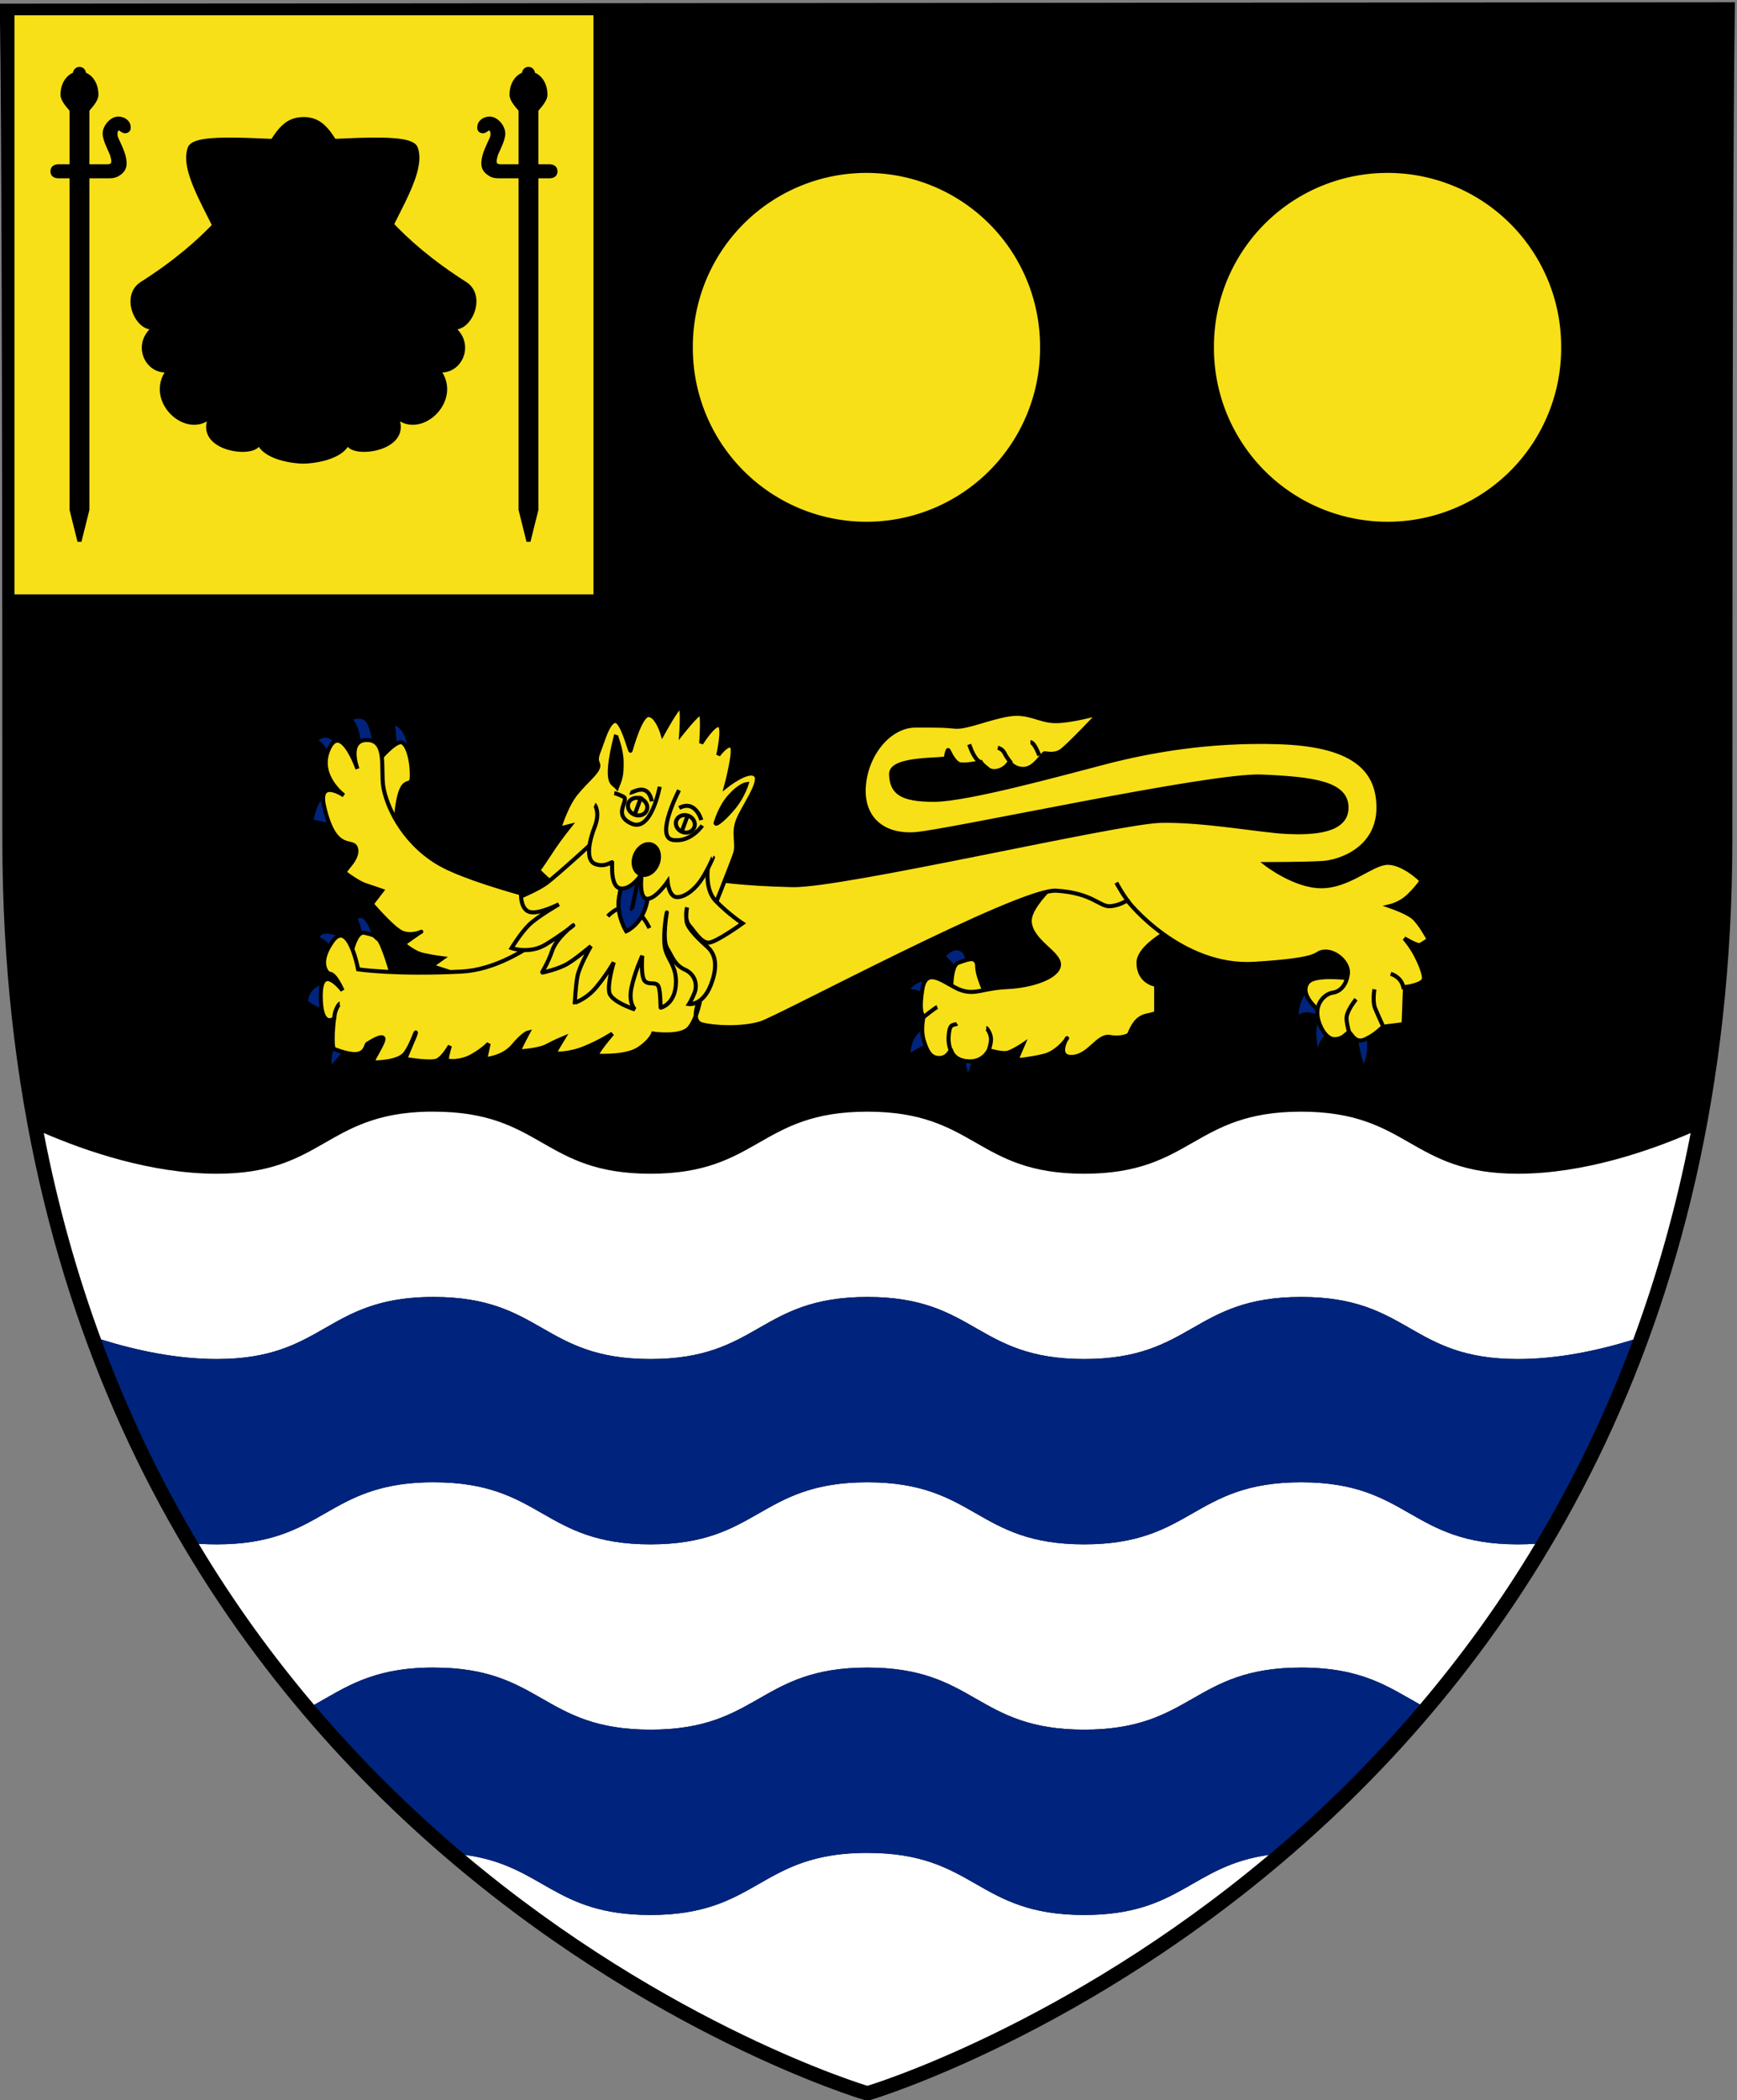 <?xml version="1.0" encoding="UTF-8" standalone="no"?>
<!-- Created with Inkscape (http://www.inkscape.org/) -->
<svg
   xmlns:svg="http://www.w3.org/2000/svg"
   xmlns="http://www.w3.org/2000/svg"
   xmlns:xlink="http://www.w3.org/1999/xlink"
   version="1.0"
   width="300"
   height="362.684"
   id="svg11958">
  <rect width="100%" height="100%" fill="#808080" stroke="none"/>
  <defs
     id="defs11960" />
  <g
     id="layer1">
    <path
       d="M 297.105,2.895 L 2.5,3.131 C 2.727,20.152 2.905,59.888 2.905,145.021 C 2.905,316.486 149.803,360.184 149.803,360.184 C 149.803,360.184 296.7,316.25 296.7,144.785 C 296.7,59.652 296.878,19.916 297.105,2.895 z "
       style="fill:#000000;fill-opacity:1;fill-rule:evenodd;stroke:#000000;stroke-width:5;stroke-linecap:butt;stroke-linejoin:miter;stroke-miterlimit:4;stroke-dasharray:none;stroke-opacity:1"
       id="path10939" />
    <g
       transform="matrix(0.784,0,0,0.784,317.537,-212.022)"
       style="stroke:#000000;stroke-width:0.893;stroke-miterlimit:4;stroke-dasharray:none;stroke-opacity:1"
       id="g2508">
      <path
         d="M -106.784,493.496 C -106.784,497.638 -105.937,501.78 -105.513,503.161 C -105.09,504.541 -104.878,506.267 -104.878,506.267 C -104.878,506.267 -103.396,503.851 -103.396,501.09 C -103.396,498.328 -103.82,494.531 -103.82,494.531"
         style="fill:#00247d;fill-opacity:1;fill-rule:evenodd;stroke:#000000;stroke-width:0.893;stroke-linecap:butt;stroke-linejoin:miter;stroke-miterlimit:4;stroke-dasharray:none;stroke-opacity:1"
         id="path2406" />
      <path
         d="M -114.408,493.496 C -114.408,493.841 -115.679,495.567 -115.467,498.673 C -115.255,501.78 -114.62,504.196 -114.62,503.851 C -114.62,503.506 -114.62,500.744 -113.137,499.019 C -111.655,497.293 -109.326,496.257 -109.326,496.257"
         style="fill:#00247d;fill-opacity:1;fill-rule:evenodd;stroke:#000000;stroke-width:0.893;stroke-linecap:butt;stroke-linejoin:miter;stroke-miterlimit:4;stroke-dasharray:none;stroke-opacity:1"
         id="path2408" />
      <path
         d="M -115.891,486.248 C -120.762,492.115 -119.067,495.222 -119.067,495.222 C -119.067,495.222 -118.856,493.841 -117.161,493.841 C -115.467,493.841 -112.291,495.567 -112.291,495.567"
         style="fill:#00247d;fill-opacity:1;fill-rule:evenodd;stroke:#000000;stroke-width:0.893;stroke-linecap:butt;stroke-linejoin:miter;stroke-miterlimit:4;stroke-dasharray:none;stroke-opacity:1"
         id="path2410" />
      <path
         d="M -192.979,498.673 C -193.403,504.196 -191.92,507.648 -191.92,507.648 C -191.92,507.648 -190.226,505.922 -190.438,501.435 C -190.65,496.948 -191.708,494.531 -191.708,494.531"
         style="fill:#00247d;fill-opacity:1;fill-rule:evenodd;stroke:#000000;stroke-width:0.893;stroke-linecap:butt;stroke-linejoin:miter;stroke-miterlimit:4;stroke-dasharray:none;stroke-opacity:1"
         id="path2412" />
      <path
         d="M -200.603,495.222 C -200.815,495.222 -202.51,496.948 -203.78,498.673 C -205.051,500.399 -204.839,503.161 -204.839,503.161 C -204.839,503.161 -201.027,500.399 -199.756,500.744 C -198.486,501.09 -197.85,502.47 -197.85,502.47"
         style="fill:#00247d;fill-opacity:1;fill-rule:evenodd;stroke:#000000;stroke-width:0.893;stroke-linecap:butt;stroke-linejoin:miter;stroke-miterlimit:4;stroke-dasharray:none;stroke-opacity:1"
         id="path2414" />
      <path
         d="M -199.332,486.593 C -202.933,484.867 -205.474,488.664 -205.262,488.664 C -205.051,488.664 -201.662,488.664 -201.027,490.735 C -200.391,492.806 -198.697,495.222 -198.697,495.222"
         style="fill:#00247d;fill-opacity:1;fill-rule:evenodd;stroke:#000000;stroke-width:0.893;stroke-linecap:butt;stroke-linejoin:miter;stroke-miterlimit:4;stroke-dasharray:none;stroke-opacity:1"
         id="path2416" />
      <path
         d="M -191.497,482.451 C -191.92,482.451 -191.92,479.689 -193.826,479.344 C -195.732,478.999 -197.215,481.07 -197.215,481.07 C -197.215,481.07 -193.191,485.212 -192.979,485.212 C -192.767,485.212 -191.497,483.141 -191.497,482.451 z "
         style="fill:#00247d;fill-opacity:1;fill-rule:evenodd;stroke:#000000;stroke-width:0.893;stroke-linecap:butt;stroke-linejoin:miter;stroke-miterlimit:4;stroke-dasharray:none;stroke-opacity:1"
         id="path2418" />
      <path
         d="M -318.117,437.452 C -317.817,434.523 -318.491,429.764 -318.491,429.764 C -318.491,429.764 -317.143,429.52 -315.796,431.717 C -314.448,433.913 -315.047,437.452 -315.047,437.452"
         style="fill:#00247d;fill-opacity:1;fill-rule:evenodd;stroke:#000000;stroke-width:0.893;stroke-linecap:butt;stroke-linejoin:miter;stroke-miterlimit:4;stroke-dasharray:none;stroke-opacity:1"
         id="path2420" />
      <path
         d="M -325.979,436.354 C -325.679,430.374 -328,428.788 -328.075,428.788 C -328.15,428.788 -325.904,427.69 -324.406,428.788 C -322.909,429.886 -322.31,435.378 -322.31,435.378"
         style="fill:#00247d;fill-opacity:1;fill-rule:evenodd;stroke:#000000;stroke-width:0.893;stroke-linecap:butt;stroke-linejoin:miter;stroke-miterlimit:4;stroke-dasharray:none;stroke-opacity:1"
         id="path2422" />
      <path
         d="M -332.418,438.184 C -334.215,432.815 -335.862,434.035 -335.862,434.035 C -335.862,434.035 -334.515,431.961 -332.643,432.571 C -330.771,433.181 -329.123,435.988 -329.123,435.866"
         style="fill:#00247d;fill-opacity:1;fill-rule:evenodd;stroke:#000000;stroke-width:0.893;stroke-linecap:butt;stroke-linejoin:miter;stroke-miterlimit:4;stroke-dasharray:none;stroke-opacity:1"
         id="path2424" />
      <path
         d="M -330.621,450.144 C -332.268,451.608 -332.717,452.218 -334.065,451.852 C -335.413,451.486 -336.461,451.364 -336.461,451.364 C -336.461,451.364 -335.638,447.093 -334.589,446.605 C -333.541,446.117 -331.669,446.239 -331.669,446.239"
         style="fill:#00247d;fill-opacity:1;fill-rule:evenodd;stroke:#000000;stroke-width:0.893;stroke-linecap:butt;stroke-linejoin:miter;stroke-miterlimit:4;stroke-dasharray:none;stroke-opacity:1"
         id="path2426" />
      <path
         d="M -325.766,476.928 C -325.766,474.167 -326.825,472.786 -326.825,472.786 C -326.825,472.786 -325.342,471.06 -323.86,473.476 C -322.377,475.893 -321.742,479.689 -321.742,479.689 L -321.742,479.689"
         style="fill:#00247d;fill-opacity:1;fill-rule:evenodd;stroke:#000000;stroke-width:0.893;stroke-linecap:butt;stroke-linejoin:miter;stroke-miterlimit:4;stroke-dasharray:none;stroke-opacity:1"
         id="path2428" />
      <path
         d="M -331.894,480.774 C -331.969,480.774 -332.643,478.699 -333.616,477.967 C -334.589,477.235 -335.488,477.113 -335.188,477.113 C -334.889,477.113 -335.188,475.649 -333.092,475.649 C -330.995,475.649 -329.648,476.747 -329.648,476.747"
         style="fill:#00247d;fill-opacity:1;fill-rule:evenodd;stroke:#000000;stroke-width:0.893;stroke-linecap:butt;stroke-linejoin:miter;stroke-miterlimit:4;stroke-dasharray:none;stroke-opacity:1"
         id="path2430" />
      <path
         d="M -332.717,486.998 C -337.285,486.51 -337.734,491.025 -337.584,491.147 C -337.435,491.269 -335.713,492.611 -334.664,492.733 C -333.616,492.855 -332.717,492.733 -332.717,492.733"
         style="fill:#00247d;fill-opacity:1;fill-rule:evenodd;stroke:#000000;stroke-width:0.893;stroke-linecap:butt;stroke-linejoin:miter;stroke-miterlimit:4;stroke-dasharray:none;stroke-opacity:1"
         id="path2432" />
      <path
         d="M -330.621,497.493 C -332.942,502.74 -332.493,505.547 -332.268,505.547 C -332.044,505.547 -331.22,504.815 -330.022,503.35 C -328.824,501.886 -328,499.079 -328,499.079"
         style="fill:#00247d;fill-opacity:1;fill-rule:evenodd;stroke:#000000;stroke-width:0.893;stroke-linecap:butt;stroke-linejoin:miter;stroke-miterlimit:4;stroke-dasharray:none;stroke-opacity:1"
         id="path2434" />
      <path
         d="M -328.731,486.248 C -328.519,486.248 -327.672,475.202 -324.707,475.893 C -321.742,476.583 -322.801,476.583 -321.742,477.273 C -320.683,477.964 -318.565,485.557 -318.565,485.557"
         style="fill:#f7e017;fill-opacity:1;fill-rule:evenodd;stroke:#000000;stroke-width:0.893;stroke-linecap:butt;stroke-linejoin:miter;stroke-miterlimit:4;stroke-dasharray:none;stroke-opacity:1"
         id="path2436" />
      <path
         d="M -114.829,492.736 C -115.278,492.248 -118.723,489.319 -116.925,486.878 C -115.129,484.438 -104.496,486.39 -104.496,486.39"
         style="fill:#f7e017;fill-opacity:1;fill-rule:evenodd;stroke:#000000;stroke-width:0.893;stroke-linecap:butt;stroke-linejoin:miter;stroke-miterlimit:4;stroke-dasharray:none;stroke-opacity:1"
         id="path2438" />
      <path
         d="M -184.763,492.004 C -185.961,491.272 -187.309,491.028 -188.807,487.123 C -190.304,483.217 -189.405,483.217 -190.004,482.241 C -190.603,481.265 -191.802,481.753 -193.898,482.485 C -195.995,483.217 -195.395,491.028 -195.395,491.028"
         style="fill:#f7e017;fill-opacity:1;fill-rule:evenodd;stroke:#000000;stroke-width:0.893;stroke-linecap:butt;stroke-linejoin:miter;stroke-miterlimit:4;stroke-dasharray:none;stroke-opacity:1"
         id="path2440" />
      <path
         d="M -166.943,460.275 C -168.141,461.007 -178.474,469.062 -178.174,473.455 C -177.874,477.848 -171.585,480.289 -171.734,482.973 C -171.885,485.658 -177.725,487.611 -183.116,487.855 C -188.507,488.099 -190.004,489.563 -193.149,488.587 C -196.294,487.611 -200.936,482.729 -201.835,488.343 C -202.733,493.956 -201.535,494.2 -201.535,494.2 C -201.535,494.2 -202.284,497.129 -201.535,499.57 C -200.786,502.011 -200.037,503.475 -198.091,503.475 C -196.144,503.475 -195.545,501.522 -195.545,501.522 C -195.545,501.522 -195.246,503.963 -191.802,504.207 C -188.357,504.451 -187.309,501.766 -187.159,501.766 C -187.009,501.766 -184.164,502.743 -182.816,502.255 C -181.469,501.766 -179.671,500.546 -179.671,500.546 C -179.671,500.546 -181.169,503.963 -181.019,503.963 C -180.869,503.963 -178.024,503.719 -175.029,502.987 C -172.034,502.255 -169.788,499.082 -169.938,499.082 C -170.087,499.082 -172.483,503.475 -168.74,503.231 C -164.996,502.987 -163.199,498.349 -160.503,498.838 C -157.808,499.326 -156.31,498.349 -156.31,498.349 C -156.31,498.349 -155.561,496.397 -154.663,495.421 C -153.764,494.444 -152.716,494.2 -152.716,494.2 C -152.716,494.2 -150.32,493.712 -150.32,493.468 C -150.32,493.224 -150.32,487.367 -150.32,487.367 C -150.32,487.367 -154.214,486.878 -154.214,482.485 C -154.214,478.092 -143.731,473.455 -143.731,473.455 L -166.943,460.275 z "
         style="fill:#f7e017;fill-opacity:1;fill-rule:evenodd;stroke:#000000;stroke-width:0.893;stroke-linecap:butt;stroke-linejoin:miter;stroke-miterlimit:4;stroke-dasharray:none;stroke-opacity:1"
         id="path2442" />
      <path
         d="M -318.192,457.346 C -317.593,437.333 -314.298,445.631 -314.298,441.238 C -314.298,436.845 -315.646,433.916 -316.694,433.916 C -319.09,433.916 -325.08,442.214 -325.08,442.214"
         style="fill:#f7e017;fill-opacity:1;fill-rule:evenodd;stroke:#000000;stroke-width:0.893;stroke-linecap:butt;stroke-linejoin:miter;stroke-miterlimit:4;stroke-dasharray:none;stroke-opacity:1"
         id="path2444" />
      <path
         d="M -276.411,471.014 C -277.909,470.283 -301.12,465.158 -308.907,460.276 C -316.694,455.395 -319.989,447.585 -320.588,443.68 C -321.187,439.775 -319.689,433.429 -324.182,433.429 C -328.674,433.429 -326.278,439.775 -326.278,439.775 C -326.278,439.775 -329.872,429.524 -332.568,435.382 C -335.263,441.239 -329.273,445.633 -329.273,445.633 C -329.273,445.633 -335.068,441.7 -333.616,448.073 C -331.175,458.785 -327.177,454.907 -326.578,457.348 C -325.979,459.788 -329.573,462.229 -328.974,462.717 C -328.375,463.205 -325.979,464.914 -324.481,465.402 C -322.984,465.89 -320.887,466.622 -320.887,466.622 L -323.133,469.55 C -323.133,469.55 -318.94,474.431 -316.844,475.651 C -314.747,476.872 -312.052,475.651 -312.202,475.651 C -312.351,475.651 -316.095,478.336 -316.095,478.336 C -316.095,478.336 -313.999,480.289 -311.752,480.777 C -309.506,481.265 -307.559,481.509 -307.559,481.509 L -309.955,483.217 L -277.609,493.712 L -276.411,471.014 z "
         style="fill:#f7e017;fill-opacity:1;fill-rule:evenodd;stroke:#000000;stroke-width:0.893;stroke-linecap:butt;stroke-linejoin:miter;stroke-miterlimit:4;stroke-dasharray:none;stroke-opacity:1"
         id="path2446" />
      <path
         d="M -274.314,467.109 C -275.063,467.353 -288.84,483.706 -303.366,484.438 C -317.892,485.17 -326.128,483.95 -326.128,483.95 C -326.128,483.95 -328.225,472.722 -331.819,477.848 C -335.413,482.973 -332.568,484.926 -332.568,484.926 C -332.568,484.926 -331.969,484.682 -331.07,485.902 C -330.172,487.123 -329.573,488.587 -329.573,488.587 C -329.573,488.587 -334.365,482.241 -334.365,489.807 C -334.365,497.373 -331.22,494.689 -331.37,494.689 C -331.52,494.689 -332.119,501.278 -331.37,501.522 C -330.621,501.766 -327.626,502.987 -325.979,502.499 C -324.331,502.011 -324.481,500.546 -324.032,500.302 C -323.583,500.058 -321.037,498.35 -320.588,499.082 C -320.138,499.814 -323.433,504.451 -322.834,504.451 C -322.235,504.451 -317.293,504.451 -315.796,502.499 C -314.298,500.546 -313.549,497.617 -313.4,497.861 C -313.25,498.105 -315.945,503.719 -315.646,503.719 C -315.346,503.719 -309.955,504.695 -308.608,503.963 C -307.26,503.231 -305.912,500.79 -305.912,500.79 C -305.912,500.79 -306.811,503.719 -306.511,503.963 C -306.212,504.207 -303.516,504.451 -300.97,502.987 C -298.424,501.522 -297.376,500.302 -297.376,500.302 L -298.125,503.719 C -298.125,503.719 -294.231,503.475 -291.985,500.79 C -289.739,498.105 -288.691,497.861 -288.691,497.861 C -288.691,497.861 -290.937,502.011 -290.637,502.011 C -290.338,502.011 -286.295,501.767 -284.498,500.79 C -282.701,499.814 -280.904,499.082 -280.904,499.082 C -280.904,499.082 -283,502.499 -282.85,502.499 C -282.701,502.499 -279.855,502.743 -276.261,501.278 C -272.667,499.814 -270.121,498.105 -270.121,498.105 C -270.121,498.105 -274.314,502.987 -273.416,502.987 C -272.517,502.987 -267.126,503.231 -264.431,501.522 C -261.735,499.814 -261.136,498.105 -261.136,498.105 C -261.136,498.105 -254.958,499.012 -253.16,496.815 C -251.364,494.618 -250.559,489.881 -250.709,490.125 C -250.859,490.37 -253.198,495.35 -250.353,496.083 C -247.508,496.815 -241.517,497.059 -237.474,495.839 C -233.431,494.618 -180.42,466.133 -172.334,466.621 C -164.247,467.109 -162.75,470.282 -160.354,470.038 C -157.957,469.794 -156.61,468.573 -156.61,468.818 C -156.61,469.062 -144.779,483.706 -128.756,482.729 C -112.732,481.753 -115.877,480.289 -113.332,480.045 C -110.786,479.801 -107.791,482.485 -108.09,484.926 C -108.39,487.367 -109.738,488.831 -111.385,489.075 C -113.032,489.319 -114.829,491.028 -114.829,493.468 C -114.829,495.909 -113.032,499.326 -111.085,499.326 C -109.139,499.326 -108.539,498.105 -107.941,497.861 C -107.341,497.617 -106.743,500.546 -104.197,499.326 C -101.651,498.105 -100.902,496.885 -100.303,496.641 C -99.704,496.397 -95.81,496.153 -95.81,495.909 C -95.81,495.665 -95.511,487.855 -95.511,487.855 C -95.511,487.855 -91.318,487.367 -91.318,485.902 C -91.318,484.438 -92.815,481.265 -93.714,479.801 C -94.612,478.336 -95.661,477.116 -95.661,477.116 C -95.661,477.116 -92.815,478.824 -92.217,478.58 C -91.617,478.336 -90.27,477.36 -90.27,477.36 C -90.27,477.36 -92.217,473.699 -93.714,472.479 C -95.212,471.258 -98.806,470.038 -98.806,470.038 C -98.806,470.038 -96.709,469.55 -95.062,468.085 C -93.415,466.621 -91.917,464.668 -91.917,464.424 C -91.917,464.18 -96.41,460.031 -99.854,460.519 C -103.298,461.007 -108.09,465.645 -113.931,465.645 C -119.771,465.645 -126.06,460.763 -126.06,460.763 C -126.06,460.763 -117.525,460.763 -113.631,460.519 C -109.738,460.275 -101.352,457.347 -101.352,448.316 C -101.352,439.286 -107.791,434.404 -123.365,433.916 C -138.939,433.428 -151.968,435.869 -161.402,438.309 C -170.836,440.75 -191.951,446.608 -199.289,446.608 C -206.627,446.608 -208.574,444.899 -208.724,440.994 C -208.873,437.089 -196.593,438.065 -196.593,437.333 C -196.593,436.601 -196.294,435.625 -196.144,435.625 C -195.995,435.625 -194.946,438.553 -193.449,438.797 C -191.951,439.041 -188.956,438.309 -188.956,438.309 C -188.956,438.309 -187.758,440.506 -185.662,440.262 C -183.565,440.018 -182.667,438.309 -182.667,438.309 C -182.667,438.309 -181.469,440.018 -179.223,439.774 C -176.976,439.53 -175.329,436.357 -174.879,436.357 C -174.43,436.357 -172.783,436.845 -171.285,435.869 C -169.788,434.892 -162.899,427.57 -162.899,427.57 C -162.899,427.57 -168.89,429.279 -172.483,429.279 C -176.078,429.279 -178.324,427.082 -182.816,427.814 C -187.309,428.547 -192.101,430.743 -194.646,430.499 C -197.193,430.255 -197.642,430.255 -203.333,430.255 C -209.023,430.255 -214.115,436.357 -214.713,443.435 C -215.312,450.513 -210.67,454.662 -203.482,454.174 C -196.294,453.685 -138.49,440.994 -127.109,441.482 C -115.727,441.97 -108.39,442.947 -108.39,448.316 C -108.39,453.685 -116.027,453.929 -121.568,453.685 C -127.109,453.441 -139.987,451.001 -149.421,451.245 C -158.856,451.489 -219.505,465.645 -230.437,465.401 C -241.369,465.157 -248.108,464.18 -248.108,463.936 C -248.108,463.692 -274.314,467.597 -274.314,467.109 z "
         style="fill:#f7e017;fill-opacity:1;fill-rule:evenodd;stroke:#000000;stroke-width:0.893;stroke-linecap:butt;stroke-linejoin:miter;stroke-miterlimit:4;stroke-dasharray:none;stroke-opacity:1"
         id="path2448" />
      <path
         d="M -286.442,462.085 C -286.118,461.842 -284.319,459.027 -282.937,456.976 C -281.555,454.925 -279.524,452.388 -279.524,452.388 C -279.524,452.388 -282.065,453.052 -281.84,452.77 C -281.614,452.488 -280.327,447.8 -277.972,445.02 C -275.618,442.241 -273.836,440.905 -273.327,439.621 C -272.819,438.338 -274.156,438.55 -273.139,435.983 C -272.122,433.416 -271.152,429.531 -269.554,429.236 C -267.957,428.94 -266.244,436.116 -266.117,435.795 C -265.99,435.474 -263.951,427.743 -262.087,427.925 C -260.223,428.106 -259.068,432.091 -259.068,432.091 C -259.068,432.091 -255.737,425.985 -255.147,426.219 C -254.556,426.453 -254.952,432.051 -254.952,432.051 C -254.952,432.051 -251.279,427.38 -250.688,427.614 C -250.097,427.848 -250.55,434.166 -250.55,434.166 C -250.55,434.166 -247.758,429.704 -246.576,430.172 C -245.395,430.64 -246.797,436.767 -246.797,436.767 C -246.797,436.767 -244.802,434.03 -243.846,434.78 C -242.89,435.53 -245.056,443.583 -245.056,443.583 C -245.056,443.583 -240.23,439.74 -238.614,441.123 C -236.998,442.506 -241.474,448.343 -242.52,451.27 C -243.566,454.197 -242.366,456.343 -243.094,458.468 C -243.822,460.593 -248.971,473.589 -249.069,473.55 C -249.168,473.511 -272.162,474.053 -274.236,472.675 C -276.309,471.297 -286.47,462.444 -286.442,462.085 z "
         style="fill:#f7e017;fill-opacity:1;fill-rule:evenodd;stroke:#000000;stroke-width:0.893;stroke-linecap:butt;stroke-linejoin:miter;stroke-miterlimit:4;stroke-dasharray:none;stroke-opacity:1"
         id="path2450" />
      <path
         d="M -270.293,451.892 C -273.17,455.086 -282.71,463.514 -284.543,464.888 C -286.376,466.262 -290.239,467.882 -290.239,467.882 C -290.239,467.882 -290.204,471.046 -288.075,471.364 C -285.946,471.683 -281.903,469.609 -281.903,469.609 C -281.903,469.609 -286.608,472.337 -288.436,474.106 C -290.265,475.876 -292.33,479.258 -292.33,479.258 C -292.33,479.258 -288.387,480.689 -284.761,478.45 C -281.136,476.211 -278.57,474.208 -278.64,474.181 C -278.71,474.153 -282.421,477.015 -283.361,479.792 C -284.3,482.571 -285.686,484.647 -285.617,484.674 C -285.547,484.702 -281.998,483.876 -280.116,482.784 C -278.233,481.693 -274.846,478.834 -274.846,478.834 C -274.846,478.834 -277.385,483.21 -277.822,485.531 C -278.258,487.852 -278.358,491.357 -278.427,491.329 C -278.497,491.301 -275.894,490.626 -273.546,487.75 C -271.199,484.874 -269.817,482.402 -269.817,482.402 C -269.817,482.402 -271.266,487.078 -270.782,489.108 C -270.298,491.137 -265.151,492.783 -265.151,492.783 C -265.151,492.783 -266.622,491.412 -265.919,488.015 C -265.218,484.618 -263.526,480.957 -263.526,480.957 C -263.526,480.957 -263.936,485.651 -262.932,486.574 C -261.929,487.496 -260.415,486.521 -259.939,487.759 C -259.463,488.998 -259.563,492.502 -259.449,492.417 C -259.334,492.331 -256.408,491.652 -256.132,487.299 C -255.857,482.945 -258.273,481.725 -258.607,478.705 C -258.941,475.685 -258.178,471.524 -258.133,471.411 C -258.088,471.298 -259.222,477.411 -258.045,479.321 C -256.87,481.231 -256.434,482.979 -254.112,484.03 C -251.791,485.081 -251.372,487.479 -252.001,489.067 C -252.63,490.655 -253.243,491.594 -253.243,491.594 C -253.243,491.594 -250.259,491.989 -248.461,487.45 C -246.663,482.912 -247.614,480.435 -249.155,479.037 C -250.695,477.639 -253.542,475.068 -253.768,473.403 C -253.995,471.738 -253.664,470.294 -253.664,470.294 C -253.664,470.294 -254.374,472.9 -253.157,474.301 C -251.94,475.702 -250.551,478.09 -248.934,478.074 C -247.317,478.059 -241.45,473.82 -241.45,473.82 C -241.45,473.82 -244.521,471.816 -247.373,468.849 C -250.224,465.881 -248.83,460.007 -248.83,460.007 L -270.293,451.892 z "
         style="fill:#f7e017;fill-opacity:1;fill-rule:evenodd;stroke:#000000;stroke-width:0.893;stroke-linecap:butt;stroke-linejoin:miter;stroke-miterlimit:4;stroke-dasharray:none;stroke-opacity:1"
         id="path2452" />
      <g
         transform="matrix(0.985,-0.172,0.172,0.985,165.268,266.758)"
         style="fill:#00247d;fill-opacity:1;stroke:#000000;stroke-width:0.893;stroke-miterlimit:4;stroke-dasharray:none;stroke-opacity:1"
         id="g2454">
        <path
           d="M -465.293,127.37 C -465.293,127.37 -462.8,125.388 -460.373,126.164 C -457.947,126.94 -456.687,131.523 -456.687,131.523"
           style="fill:#f7e017;fill-opacity:1;fill-rule:evenodd;stroke:#000000;stroke-width:0.893;stroke-linecap:butt;stroke-linejoin:miter;stroke-miterlimit:4;stroke-dasharray:none;stroke-opacity:1"
           id="path2456" />
        <path
           d="M -458.804,117.318 C -458.995,117.799 -460.899,120.016 -462.163,123.784 C -463.429,127.552 -461.851,131.333 -461.851,131.333 C -461.851,131.333 -458.234,130.539 -456.292,125.925 C -454.35,121.311 -453.825,118.548 -453.825,118.548 L -458.804,117.318 z "
           style="fill:#00247d;fill-opacity:1;fill-rule:evenodd;stroke:#000000;stroke-width:0.893;stroke-linecap:butt;stroke-linejoin:miter;stroke-miterlimit:4;stroke-dasharray:none;stroke-opacity:1"
           id="path2458" />
        <path
           d="M -456.506,118.415 C -456.506,118.415 -459.712,126.797 -459.811,126.758"
           style="fill:#00247d;fill-opacity:1;fill-rule:evenodd;stroke:#000000;stroke-width:0.893;stroke-linecap:round;stroke-linejoin:miter;stroke-miterlimit:4;stroke-dasharray:none;stroke-opacity:1"
           id="path2460" />
      </g>
      <path
         d="M -274.022,447.699 C -273.924,447.738 -272.794,449.485 -274.001,452.534 C -275.209,455.582 -276.109,459.867 -273.943,460.725 C -271.777,461.583 -270.193,460.169 -270.158,460.368 C -270.122,460.568 -270.652,465.927 -268.231,466.144 C -265.811,466.36 -263.66,462.943 -263.66,462.943 C -263.66,462.943 -264.386,468.224 -262.522,468.406 C -260.658,468.587 -257.957,464.645 -257.957,464.645 C -257.957,464.645 -257.659,467.919 -255.992,468.023 C -254.324,468.127 -252.38,466.669 -250.963,464.817 C -249.546,462.966 -247.823,459.193 -247.922,459.154"
         style="fill:#f7e017;fill-opacity:1;fill-rule:evenodd;stroke:#000000;stroke-width:0.893;stroke-linecap:butt;stroke-linejoin:miter;stroke-miterlimit:4;stroke-dasharray:none;stroke-opacity:1"
         id="path2462" />
      <path
         d="M -259.691,443.724 C -259.691,443.724 -261.507,453.772 -265.874,451.856 C -270.24,449.94 -266.323,446.666 -267.638,445.959 C -268.952,445.253 -269.705,445.14 -269.705,445.14"
         style="fill:none;fill-opacity:1;fill-rule:evenodd;stroke:#000000;stroke-width:0.893;stroke-linecap:butt;stroke-linejoin:miter;stroke-miterlimit:4;stroke-dasharray:none;stroke-opacity:1"
         id="path2464" />
      <path
         d="M -255.435,444.483 C -255.435,444.483 -260.777,454.803 -256.817,455.444 C -252.856,456.085 -250.318,452.265 -250.318,452.265"
         style="fill:none;fill-opacity:1;fill-rule:evenodd;stroke:#000000;stroke-width:0.893;stroke-linecap:butt;stroke-linejoin:miter;stroke-miterlimit:4;stroke-dasharray:none;stroke-opacity:1"
         id="path2466" />
      <path
         d="M -269.292,432.31 C -269.292,432.31 -270.579,436.997 -270.676,440.115 C -270.772,443.233 -269.793,443.063 -269.098,443.896 C -268.335,441.97 -268.017,441.168 -268.083,438.172 C -268.149,435.176 -269.419,432.631 -269.292,432.31 z "
         style="fill:#000000;fill-opacity:0.996;fill-rule:evenodd;stroke:#000000;stroke-width:0.893;stroke-linecap:butt;stroke-linejoin:miter;stroke-miterlimit:4;stroke-dasharray:none;stroke-opacity:1"
         id="path2468" />
      <path
         d="M -247.383,451.757 C -247.319,451.596 -246.442,448.231 -244.215,445.772 C -241.987,443.313 -240.552,443.14 -240.552,443.14 C -240.552,443.14 -241.372,445.785 -243.177,448.04 C -244.981,450.295 -247.278,452.355 -247.383,451.757 z "
         style="fill:#000000;fill-opacity:0.996;fill-rule:evenodd;stroke:#000000;stroke-width:0.893;stroke-linecap:butt;stroke-linejoin:miter;stroke-miterlimit:4;stroke-dasharray:none;stroke-opacity:1"
         id="path2470" />
      <path
         d="M -266.243,445.027 C -265.751,445.222 -262.384,442.472 -261.42,446.938"
         style="fill:none;fill-opacity:1;fill-rule:evenodd;stroke:#000000;stroke-width:0.893;stroke-linecap:butt;stroke-linejoin:miter;stroke-miterlimit:4;stroke-dasharray:none;stroke-opacity:1"
         id="path2472" />
      <path
         d="M -255.392,448.398 C -251.786,446.485 -250.527,451.068 -250.527,451.068"
         style="fill:none;fill-opacity:1;fill-rule:evenodd;stroke:#000000;stroke-width:0.893;stroke-linecap:butt;stroke-linejoin:miter;stroke-miterlimit:4;stroke-dasharray:none;stroke-opacity:1"
         id="path2474" />
      <path
         d="M -262.541,448.907 C -262.927,449.881 -264.145,450.313 -265.258,449.872 C -266.373,449.431 -266.964,448.282 -266.578,447.307 C -266.192,446.333 -264.974,445.901 -263.86,446.342 C -262.746,446.783 -262.155,447.932 -262.541,448.907 z "
         style="font-size:12px;fill:none;fill-rule:evenodd;stroke:#000000;stroke-width:0.893;stroke-miterlimit:4;stroke-dasharray:none;stroke-opacity:1"
         id="path2476" />
      <path
         d="M -252.077,452.681 C -252.463,453.655 -253.659,454.096 -254.745,453.666 C -255.832,453.235 -256.401,452.095 -256.015,451.121 C -255.629,450.147 -254.434,449.705 -253.347,450.136 C -252.26,450.567 -251.691,451.707 -252.077,452.681 z "
         style="font-size:12px;fill:none;fill-rule:evenodd;stroke:#000000;stroke-width:0.893;stroke-miterlimit:4;stroke-dasharray:none;stroke-opacity:1"
         id="path2478" />
      <path
         d="M -263.719,445.841 C -263.782,446.002 -265.273,450.052 -265.273,450.052"
         style="fill:none;fill-opacity:1;fill-rule:evenodd;stroke:#000000;stroke-width:0.893;stroke-linecap:butt;stroke-linejoin:miter;stroke-miterlimit:4;stroke-dasharray:none;stroke-opacity:1"
         id="path2480" />
      <path
         d="M -253.417,449.737 L -254.908,453.787"
         style="fill:none;fill-opacity:1;fill-rule:evenodd;stroke:#000000;stroke-width:0.893;stroke-linecap:butt;stroke-linejoin:miter;stroke-miterlimit:4;stroke-dasharray:none;stroke-opacity:1"
         id="path2482" />
      <path
         d="M 123.483 49.413 A 4.342 3.312 0 1 1  114.799,49.413 A 4.342 3.312 0 1 1  123.483 49.413 z"
         transform="matrix(0.59,0.234,-0.374,0.945,-314.455,385.183)"
         style="fill:#000000;fill-opacity:1;fill-rule:evenodd;stroke:#000000;stroke-width:1.112;stroke-linecap:butt;stroke-linejoin:miter;stroke-miterlimit:4;stroke-dasharray:none;stroke-opacity:1"
         id="path2484" />
      <path
         d="M -102.25,488.343 C -102.25,488.343 -102.699,491.028 -102.1,492.492 C -101.501,493.956 -100.153,496.885 -100.153,496.885"
         style="fill:none;fill-opacity:1;fill-rule:evenodd;stroke:#000000;stroke-width:0.893;stroke-linecap:butt;stroke-linejoin:miter;stroke-miterlimit:4;stroke-dasharray:none;stroke-opacity:1"
         id="path2486" />
      <path
         d="M -106.293,490.539 C -106.293,490.539 -108.539,493.224 -108.39,494.933 C -108.24,496.641 -107.641,498.349 -107.641,498.349"
         style="fill:none;fill-opacity:1;fill-rule:evenodd;stroke:#000000;stroke-width:0.893;stroke-linecap:butt;stroke-linejoin:miter;stroke-miterlimit:4;stroke-dasharray:none;stroke-opacity:1"
         id="path2488" />
      <path
         d="M -98.656,484.926 C -95.81,485.902 -95.81,488.343 -95.81,488.343"
         style="fill:none;fill-opacity:1;fill-rule:evenodd;stroke:#000000;stroke-width:0.893;stroke-linecap:butt;stroke-linejoin:miter;stroke-miterlimit:4;stroke-dasharray:none;stroke-opacity:1"
         id="path2490" />
      <path
         d="M -198.54,492.248 C -199.14,492.492 -201.535,494.444 -201.535,494.444"
         style="fill:none;fill-opacity:1;fill-rule:evenodd;stroke:#000000;stroke-width:0.893;stroke-linecap:butt;stroke-linejoin:miter;stroke-miterlimit:4;stroke-dasharray:none;stroke-opacity:1"
         id="path2492" />
      <path
         d="M -194.198,495.909 C -194.946,496.397 -195.695,495.665 -195.995,498.105 C -196.294,500.546 -195.545,501.766 -195.545,501.766"
         style="fill:none;fill-opacity:1;fill-rule:evenodd;stroke:#000000;stroke-width:0.893;stroke-linecap:butt;stroke-linejoin:miter;stroke-miterlimit:4;stroke-dasharray:none;stroke-opacity:1"
         id="path2494" />
      <path
         d="M -187.758,496.885 C -187.609,496.885 -186.71,498.105 -186.71,499.326 C -186.71,500.546 -187.309,502.011 -187.309,502.011"
         style="fill:none;fill-opacity:1;fill-rule:evenodd;stroke:#000000;stroke-width:0.893;stroke-linecap:butt;stroke-linejoin:miter;stroke-miterlimit:4;stroke-dasharray:none;stroke-opacity:1"
         id="path2496" />
      <path
         d="M -191.502,434.404 C -191.502,434.404 -190.753,436.845 -189.705,437.821 C -188.657,438.797 -187.159,440.018 -187.159,440.018"
         style="fill:none;fill-opacity:1;fill-rule:evenodd;stroke:#000000;stroke-width:0.893;stroke-linecap:butt;stroke-linejoin:miter;stroke-miterlimit:4;stroke-dasharray:none;stroke-opacity:1"
         id="path2498" />
      <path
         d="M -185.212,435.136 C -185.212,435.136 -184.164,435.381 -183.715,436.357 C -183.265,437.333 -182.217,438.553 -182.217,438.553"
         style="fill:none;fill-opacity:1;fill-rule:evenodd;stroke:#000000;stroke-width:0.893;stroke-linecap:butt;stroke-linejoin:miter;stroke-miterlimit:4;stroke-dasharray:none;stroke-opacity:1"
         id="path2500" />
      <path
         d="M -178.024,433.916 C -177.126,433.916 -176.078,436.845 -176.078,436.845"
         style="fill:none;fill-opacity:1;fill-rule:evenodd;stroke:#000000;stroke-width:0.893;stroke-linecap:butt;stroke-linejoin:miter;stroke-miterlimit:4;stroke-dasharray:none;stroke-opacity:1"
         id="path2502" />
      <path
         d="M -330.172,491.516 C -330.321,491.516 -331.37,492.98 -331.37,494.689"
         style="fill:#00247d;fill-opacity:1;fill-rule:evenodd;stroke:#000000;stroke-width:0.893;stroke-linecap:butt;stroke-linejoin:miter;stroke-miterlimit:4;stroke-dasharray:none;stroke-opacity:1"
         id="path2504" />
      <path
         d="M -156.254,469.278 C -157.739,467.447 -159.095,464.85 -159.095,464.85"
         style="fill:none;fill-opacity:1;fill-rule:evenodd;stroke:#000000;stroke-width:0.893;stroke-linecap:butt;stroke-linejoin:miter;stroke-miterlimit:4;stroke-dasharray:none;stroke-opacity:1"
         id="path2506" />
    </g>
    <path
       d="M 475.714 56.97 A 47.143 47.143 0 1 1  381.429,56.97 A 47.143 47.143 0 1 1  475.714 56.97 z"
       transform="matrix(0.636,0,0,0.636,-212.925,23.747)"
       style="fill:#f7e017;fill-opacity:1;fill-rule:nonzero;stroke:none;stroke-width:7.933;stroke-miterlimit:4;stroke-dasharray:none;stroke-opacity:1"
       id="path3989" />
    <g
       transform="translate(0.198,0)"
       id="g2976">
      <rect
         width="100"
         height="100"
         x="2.302"
         y="2.645"
         style="fill:#f7e017;fill-opacity:1;fill-rule:nonzero;stroke:none;stroke-width:7.933;stroke-miterlimit:4;stroke-dasharray:none;stroke-opacity:1"
         id="rect6699" />
      <g
         transform="matrix(1.891,0,0,1.891,-722.653,-37.052)"
         style="fill:#000000;fill-opacity:1;stroke:#000000;stroke-width:0.37;stroke-miterlimit:4;stroke-dasharray:none;stroke-opacity:1"
         id="g6615">
        <path
           d="M 403.344,32.344 C 401.297,32.327 399.604,32.463 399.375,33.125 C 398.497,35.59 402.017,40.029 403.156,43.75 C 405.232,40.003 407.33,36.278 409.406,32.531 C 407.799,32.544 405.391,32.361 403.344,32.344 z M 416.062,32.344 C 414.015,32.361 411.639,32.544 410.031,32.531 C 412.107,36.278 414.174,40.003 416.25,43.75 C 417.389,40.029 420.909,35.59 420.031,33.125 C 419.802,32.463 418.11,32.327 416.062,32.344 z "
           style="fill:#000000;fill-opacity:1;fill-rule:evenodd;stroke:#000000;stroke-width:0.37;stroke-miterlimit:4;stroke-dasharray:none;stroke-opacity:1"
           id="path6616" />
        <path
           d="M 409.781,30.469 C 405.64,30.469 407.35,37.636 395,45.5 C 393.156,46.682 394.675,49.899 396.219,49.469 C 394.194,50.937 395.438,53.685 397.438,53.406 C 395.311,56.191 399.249,59.728 401.375,57.5 C 399.654,60.664 405.51,61.392 405.688,60 C 406.217,61.395 408.817,61.75 409.75,61.75 C 410.683,61.75 413.283,61.395 413.812,60 C 413.99,61.392 419.878,60.664 418.156,57.5 C 420.283,59.728 424.22,56.191 422.094,53.406 C 424.094,53.685 425.338,50.937 423.312,49.469 C 424.857,49.899 426.376,46.682 424.531,45.5 C 412.181,37.636 413.86,30.469 409.781,30.469 z "
           style="fill:#000000;fill-opacity:1;fill-rule:evenodd;stroke:#000000;stroke-width:0.37;stroke-linecap:butt;stroke-linejoin:miter;stroke-miterlimit:4;stroke-dasharray:none;stroke-opacity:1"
           id="path6617" />
        <path
           d="M 413.75,59.938 C 413.042,55.229 411.878,50.521 411.625,45.812 M 423.094,49.375 C 420.174,47.889 418.469,45.491 416.46,43.018 M 421.875,53.25 C 419.512,50.994 417.604,47.979 415.469,45.344 M 418,57.281 C 415.916,53.438 415.048,49.594 413.572,45.75"
           style="fill:#000000;fill-opacity:1;fill-rule:evenodd;stroke:#000000;stroke-width:0.37;stroke-miterlimit:4;stroke-dasharray:none;stroke-opacity:1"
           id="path6618" />
        <path
           d="M 405.78,59.938 C 406.488,55.229 407.652,50.521 407.905,45.812 M 396.436,49.375 C 399.356,47.889 401.061,45.491 403.07,43.018 M 397.655,53.25 C 400.018,50.994 401.926,47.979 404.061,45.344 M 401.53,57.281 C 403.614,53.438 404.482,49.594 405.959,45.75"
           style="fill:#000000;fill-opacity:1;fill-rule:evenodd;stroke:#000000;stroke-width:0.37;stroke-miterlimit:4;stroke-dasharray:none;stroke-opacity:1"
           id="path6619" />
      </g>
      <g
         transform="matrix(-0.363,0,0,0.363,119.088,-34.44)"
         style="fill:#000000;fill-opacity:1;stroke:#000000;stroke-width:1.929;stroke-miterlimit:4;stroke-dasharray:none;stroke-opacity:1"
         id="g18739">
        <g
           style="fill:#000000;fill-opacity:1;stroke:#000000;stroke-width:1.929;stroke-miterlimit:4;stroke-dasharray:none;stroke-opacity:1"
           id="g18705">
          <path
             d="M 73.417,147.375 L 73.417,337.375 L 77.167,352.375 L 80.917,337.375 L 80.917,147.375 L 73.417,147.375 z "
             style="fill:#000000;fill-opacity:1;fill-rule:nonzero;stroke:#000000;stroke-width:1.929;stroke-miterlimit:4;stroke-dasharray:none;stroke-opacity:1"
             id="rect9410" />
          <path
             d="M 79.089 129.782 A 2.114 2.114 0 1 1  74.861,129.782 A 2.114 2.114 0 1 1  79.089 129.782 z"
             transform="translate(0.192,0)"
             style="fill:#000000;fill-opacity:1;fill-rule:nonzero;stroke:#000000;stroke-width:1.929;stroke-miterlimit:4;stroke-dasharray:none;stroke-opacity:1"
             id="path15174" />
          <path
             d="M 74.147,148.083 C 72.689,146.147 69.114,142.864 69.114,139.911 C 69.114,134.003 72.721,129.816 77.167,129.816 C 81.612,129.816 85.22,134.003 85.22,139.911 C 85.22,142.864 81.645,146.115 80.187,148.052"
             style="fill:#000000;fill-opacity:1;fill-rule:nonzero;stroke:#000000;stroke-width:1.929;stroke-miterlimit:4;stroke-dasharray:none;stroke-opacity:1"
             id="path14292" />
          <path
             d="M 77.167,352.165 L 77.167,338.448"
             style="fill:#000000;fill-opacity:1;fill-rule:evenodd;stroke:#000000;stroke-width:1.929;stroke-linecap:butt;stroke-linejoin:miter;stroke-miterlimit:4;stroke-dasharray:none;stroke-opacity:1"
             id="path17822" />
        </g>
        <path
           d="M 89.162,158.33 C 89.108,161.671 92.366,167.229 92.684,168.594 C 93.012,169.995 94.683,173.993 90.454,173.993 C 86.23,173.993 69.167,173.993 67.165,173.993 C 66.157,173.993 65.448,174.264 64.998,174.67 C 64.977,174.69 64.938,174.73 64.917,174.751 C 64.501,175.187 64.321,175.774 64.321,176.376 C 64.321,177.701 65.092,178.732 67.165,178.732 C 69.211,178.732 88.978,178.732 91.456,178.732 C 93.857,178.732 95.141,178.075 96.574,176.934 C 98.945,175.048 98.956,172.586 98.172,169.281 C 97.338,165.768 94.516,160.858 94.357,159.682 C 94.15,158.152 94.326,156.708 95.378,156.087 C 96.623,155.352 97.446,157.571 99.146,157.284 C 100.847,156.997 100.589,155.668 100.527,154.847 C 100.427,153.503 98.796,151.302 95.626,151.3 C 92.443,151.297 89.214,155.094 89.162,158.33 z "
           style="fill:#000000;fill-opacity:1;fill-rule:nonzero;stroke:#000000;stroke-width:1.929;stroke-miterlimit:4;stroke-dasharray:none;stroke-opacity:1"
           id="path15181" />
      </g>
      <use
         transform="matrix(-1,0,0,1,104.605,2.131628e-14)"
         style="fill:#000000;fill-opacity:1;stroke:#000000;stroke-width:0.7;stroke-miterlimit:4;stroke-dasharray:none;stroke-opacity:1"
         id="use20507"
         x="0"
         y="0"
         width="300"
         height="362.684"
         xlink:href="#g18739" />
    </g>
    <use
       transform="translate(180,8.804073e-14)"
       style="fill:#f7e017;fill-opacity:1"
       id="use6695"
       x="0"
       y="0"
       width="300"
       height="362.684"
       xlink:href="#path3989" />
    <use
       transform="translate(90,8.804073e-14)"
       style="fill:#f7e017;fill-opacity:1"
       id="use6697"
       x="0"
       y="0"
       width="300"
       height="362.684"
       xlink:href="#path3989" />
    <path
       d="M 73.812,191.969 C 56.156,192.371 55.797,202.688 37.438,202.688 C 26.085,202.688 14.742,198.757 7.562,195.656 C 10.03,208.44 13.41,220.314 17.469,231.312 C 23.482,233.182 30.452,234.688 37.438,234.688 C 56.163,234.688 56.181,223.969 74.906,223.969 C 93.632,223.969 93.618,234.688 112.344,234.688 C 131.069,234.688 131.087,223.969 149.812,223.969 C 168.538,223.969 168.525,234.688 187.25,234.688 C 205.975,234.688 205.993,223.969 224.719,223.969 C 243.444,223.969 243.431,234.688 262.156,234.688 C 269.116,234.688 276.064,233.204 282.062,231.344 C 286.14,220.331 289.518,208.458 292,195.656 C 284.818,198.755 273.487,202.688 262.156,202.688 C 243.431,202.688 243.444,191.969 224.719,191.969 C 205.993,191.969 205.975,202.688 187.25,202.688 C 168.525,202.688 168.538,191.969 149.812,191.969 C 131.087,191.969 131.069,202.688 112.344,202.688 C 93.618,202.688 93.632,191.969 74.906,191.969 C 74.541,191.969 74.164,191.961 73.812,191.969 z "
       style="fill:#ffffff;fill-opacity:1;fill-rule:nonzero;stroke:none;stroke-width:2.5;stroke-miterlimit:4;stroke-opacity:1"
       id="use1731" />
    <path
       d="M 73.812,255.969 C 56.156,256.371 55.797,266.688 37.438,266.688 C 36.393,266.688 35.354,266.657 34.312,266.594 C 40.463,276.867 47.208,286.103 54.25,294.406 C 59.668,291.419 64.267,287.969 74.906,287.969 C 93.632,287.969 93.618,298.688 112.344,298.688 C 131.069,298.688 131.087,287.969 149.812,287.969 C 168.538,287.969 168.525,298.688 187.25,298.688 C 205.975,298.688 205.993,287.969 224.719,287.969 C 235.292,287.969 239.875,291.369 245.25,294.344 C 252.277,286.058 259.014,276.838 265.156,266.594 C 264.156,266.652 263.159,266.688 262.156,266.688 C 243.431,266.688 243.444,255.969 224.719,255.969 C 205.993,255.969 205.975,266.688 187.25,266.688 C 168.525,266.688 168.538,255.969 149.812,255.969 C 131.087,255.969 131.069,266.688 112.344,266.688 C 93.618,266.688 93.632,255.969 74.906,255.969 C 74.541,255.969 74.164,255.961 73.812,255.969 z "
       style="fill:#ffffff;fill-opacity:1;fill-rule:nonzero;stroke:none;stroke-width:2.5;stroke-miterlimit:4;stroke-opacity:1"
       id="use1741" />
    <path
       d="M 148.719,319.969 C 131.062,320.371 130.703,330.688 112.344,330.688 C 95.618,330.688 93.848,322.138 80.312,320.312 C 115.669,350.031 149.812,360.188 149.812,360.188 C 149.812,360.188 183.843,350.008 219.156,320.312 C 205.754,322.18 203.915,330.688 187.25,330.688 C 168.525,330.688 168.538,319.969 149.812,319.969 C 149.447,319.969 149.07,319.961 148.719,319.969 z "
       style="fill:#ffffff;fill-opacity:1;fill-rule:nonzero;stroke:none;stroke-width:2.5;stroke-miterlimit:4;stroke-opacity:1"
       id="use1743" />
    <path
       d="M 73.812,287.969 C 63.933,288.194 59.482,291.522 54.25,294.406 C 62.678,304.344 71.532,312.932 80.312,320.312 C 93.848,322.138 95.618,330.688 112.344,330.688 C 131.069,330.688 131.087,319.969 149.812,319.969 C 168.538,319.969 168.525,330.688 187.25,330.688 C 203.915,330.688 205.754,322.18 219.156,320.312 C 219.166,320.311 219.178,320.314 219.188,320.312 C 227.972,312.924 236.814,304.291 245.25,294.344 C 239.875,291.369 235.292,287.969 224.719,287.969 C 205.993,287.969 205.975,298.688 187.25,298.688 C 168.525,298.688 168.538,287.969 149.812,287.969 C 131.087,287.969 131.069,298.688 112.344,298.688 C 93.618,298.688 93.632,287.969 74.906,287.969 C 74.541,287.969 74.164,287.961 73.812,287.969 z "
       style="fill:#00247d;fill-opacity:1;fill-rule:nonzero;stroke:none;stroke-width:2.5;stroke-miterlimit:4;stroke-opacity:1"
       id="use1753" />
    <path
       d="M 73.812,223.969 C 56.156,224.371 55.797,234.688 37.438,234.688 C 30.452,234.688 23.482,233.182 17.469,231.312 C 22.237,244.234 27.949,255.965 34.312,266.594 C 35.354,266.657 36.393,266.688 37.438,266.688 C 56.163,266.688 56.181,255.969 74.906,255.969 C 93.632,255.969 93.618,266.688 112.344,266.688 C 131.069,266.688 131.087,255.969 149.812,255.969 C 168.538,255.969 168.525,266.688 187.25,266.688 C 205.975,266.688 205.993,255.969 224.719,255.969 C 243.444,255.969 243.431,266.688 262.156,266.688 C 263.159,266.688 264.156,266.652 265.156,266.594 C 271.527,255.97 277.282,244.256 282.062,231.344 C 276.064,233.204 269.116,234.688 262.156,234.688 C 243.431,234.688 243.444,223.969 224.719,223.969 C 205.993,223.969 205.975,234.688 187.25,234.688 C 168.525,234.688 168.538,223.969 149.812,223.969 C 131.087,223.969 131.069,234.688 112.344,234.688 C 93.618,234.688 93.632,223.969 74.906,223.969 C 74.541,223.969 74.164,223.961 73.812,223.969 z "
       style="fill:#00247d;fill-opacity:1;fill-rule:nonzero;stroke:none;stroke-width:2.5;stroke-miterlimit:4;stroke-opacity:1"
       id="use1749" />
  </g>
</svg>
